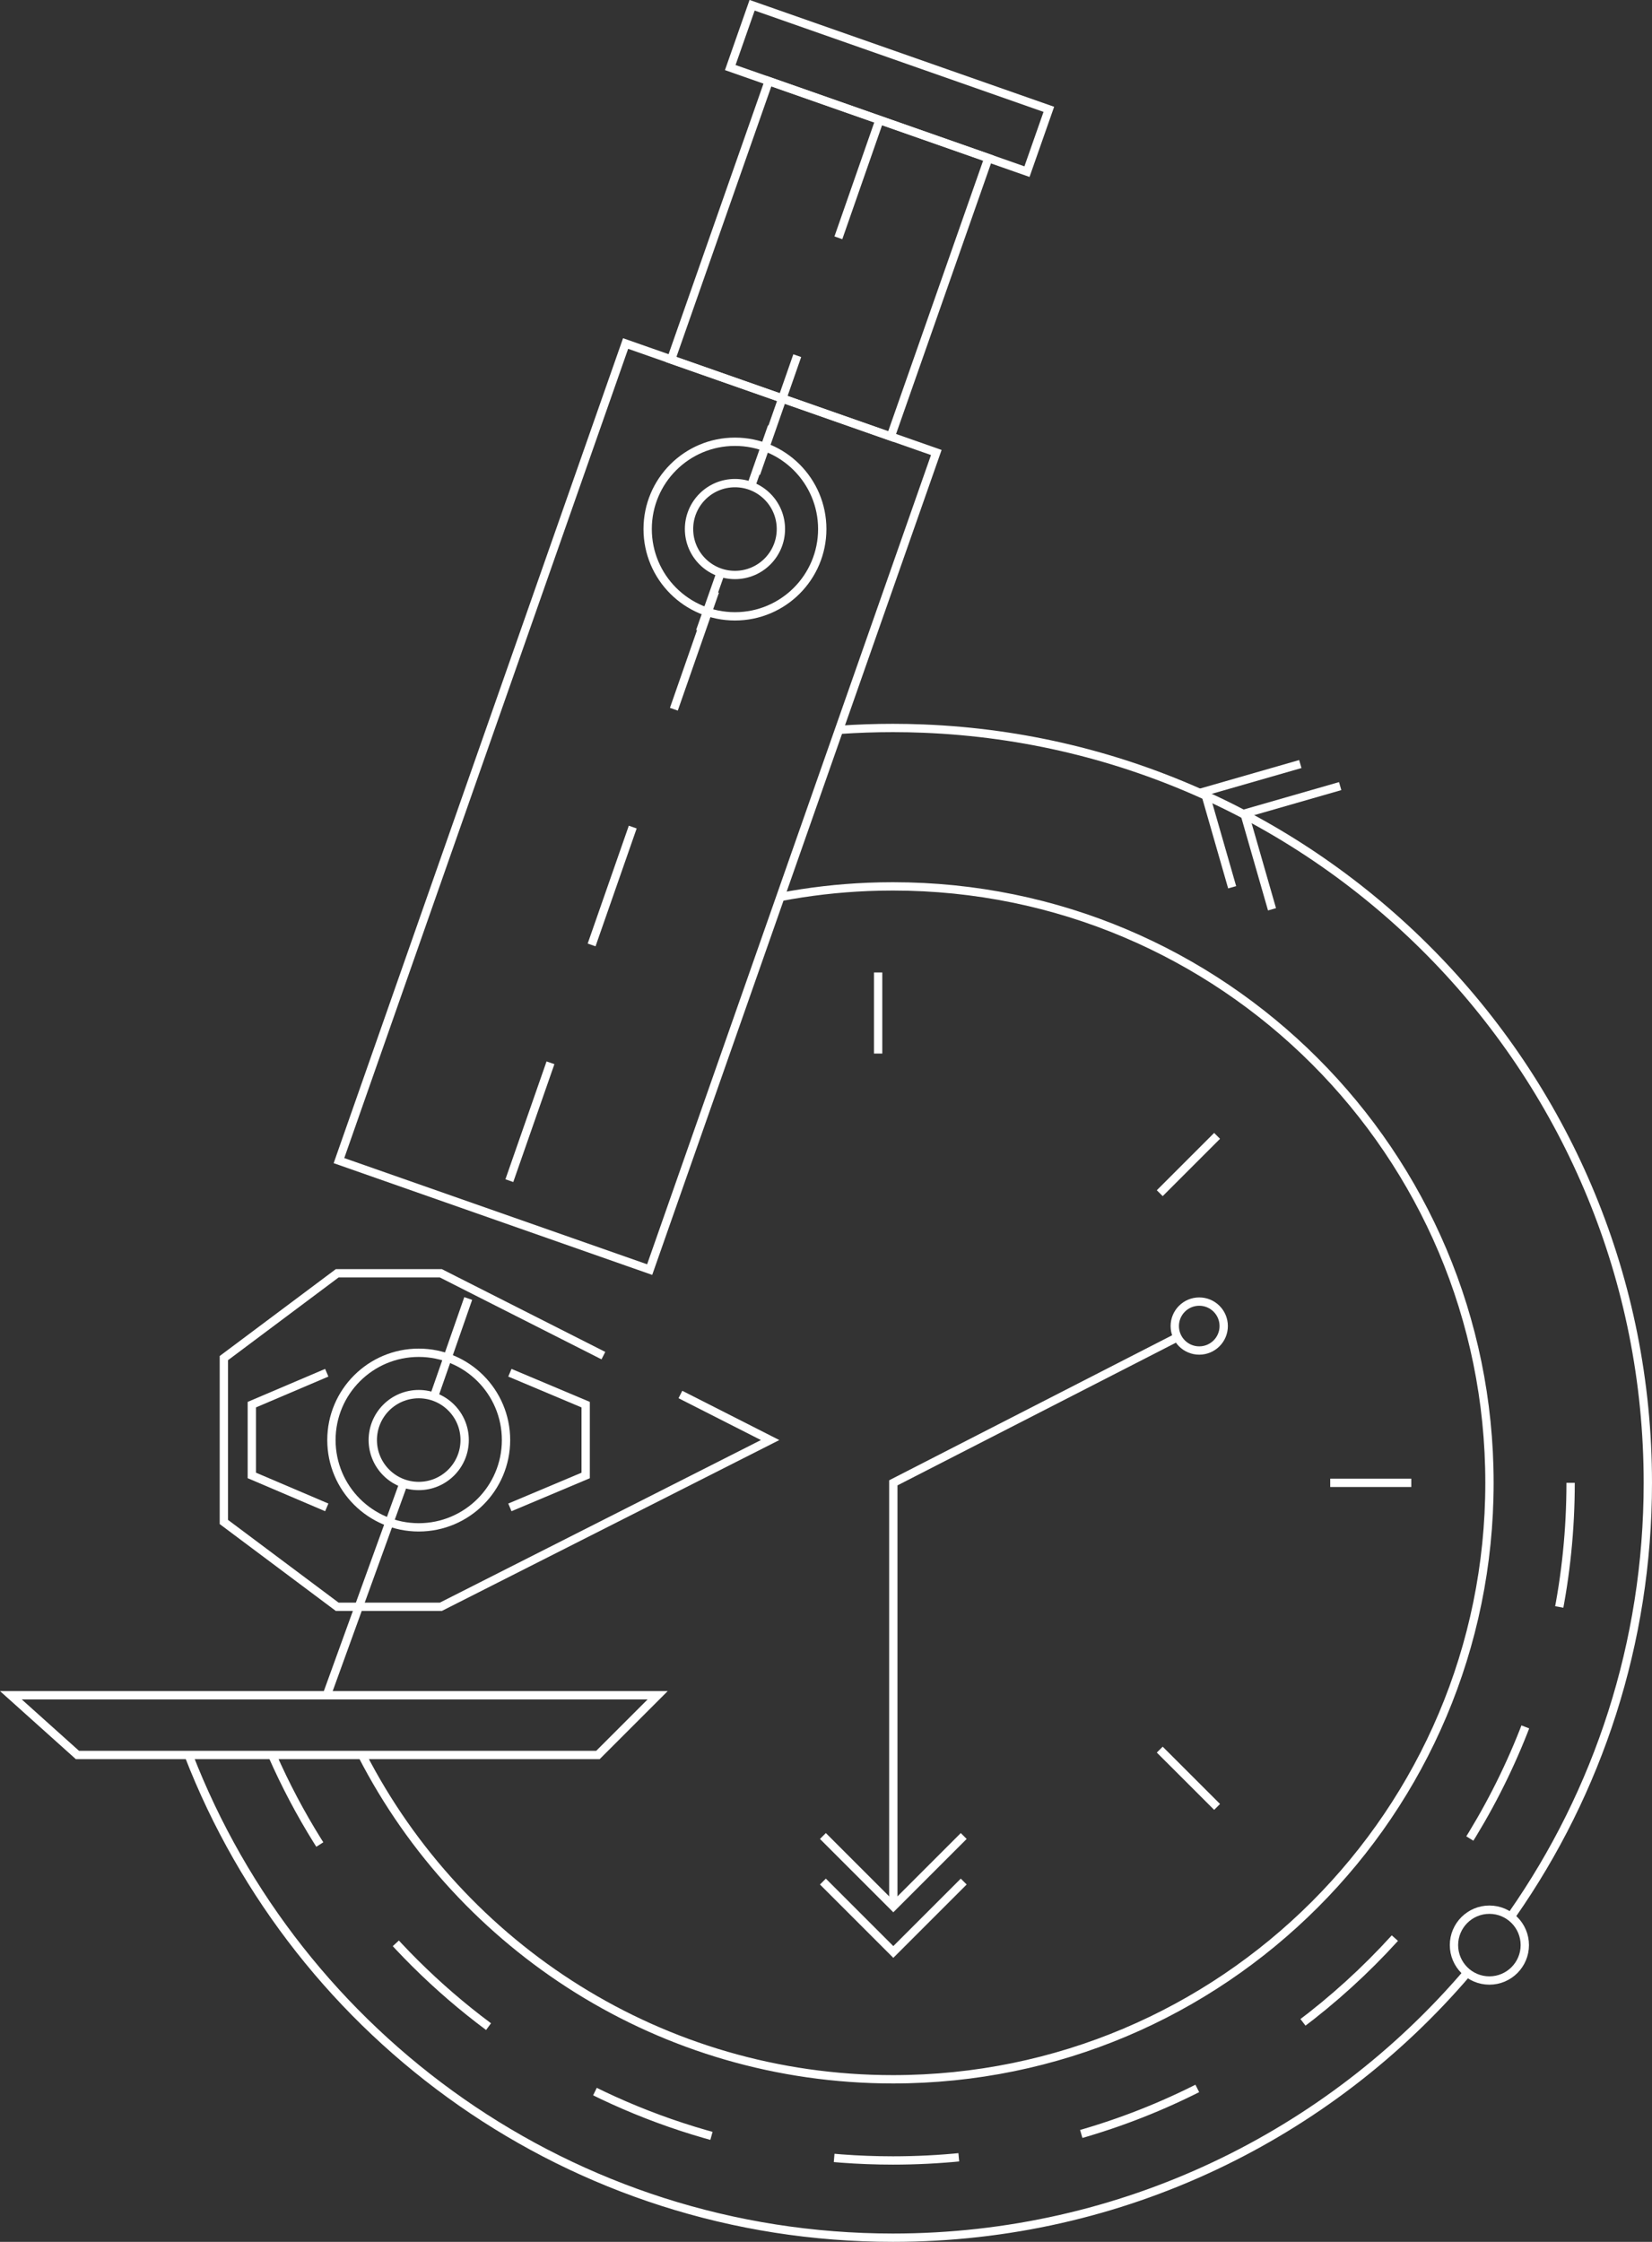 <?xml version="1.0" encoding="UTF-8"?>
<svg id="Layer_2" xmlns="http://www.w3.org/2000/svg" viewBox="0 0 397.02 538.8">
  <rect x="0" y="0" width="397.02" height="538.8" fill="#333333" stroke="none"/>
  <defs>
    <style>
      .cls-1 {
        stroke-dasharray: 30;
      }

      .cls-1, .cls-2 {
        fill: none;
        stroke: #fff;
        stroke-miterlimit: 10;
        stroke-width: 2px;
      }
    </style>
  </defs>
  <g id="Art">
    <g>
      <rect class="cls-2" x="113.66" y="89.8" width="79.13" height="208.11" transform="translate(72.82 -39.8) rotate(19.33)"/>
      <rect class="cls-2" x="171.44" y="26.76" width="55.94" height="70.91" transform="translate(31.84 -62.51) rotate(19.33)"/>
      <rect class="cls-2" x="175.99" y="13.34" width="75.57" height="15.87" transform="translate(19.1 -69.58) rotate(19.33)"/>
      <g>
        <circle class="cls-2" cx="176.63" cy="127.15" r="20.98"/>
        <circle class="cls-2" cx="176.63" cy="127.15" r="11.04"/>
      </g>
      <line class="cls-1" x1="211.37" y1="28.83" x2="104.29" y2="335.68"/>
      <line class="cls-2" x1="78.53" y1="407.43" x2="96.97" y2="356.52"/>
      <path class="cls-2" d="M352.63,474.12c-33.28,38.97-82.77,63.68-138.03,63.68-77.13,0-143.03-48.14-169.27-116.01"/>
      <path class="cls-2" d="M201.81,175.4c4.22-.29,8.49-.44,12.78-.44,2.46,0,4.92.05,7.36.15,96.79,3.86,174.07,83.54,174.07,181.28,0,38.55-12.02,74.28-32.52,103.67"/>
      <path class="cls-1" d="M377.46,356.38c0,89.95-72.92,162.86-162.86,162.86-66.68,0-124-40.07-149.19-97.45"/>
      <path class="cls-2" d="M187.53,215.58c6.86-1.31,13.9-2.13,21.08-2.43,1.99-.08,3.99-.12,6-.12,79.17,0,143.35,64.18,143.35,143.35s-64.18,143.35-143.35,143.35c-55.6,0-103.81-31.66-127.59-77.93"/>
      <polygon class="cls-2" points="158.06 407.43 2.61 407.43 18.61 421.79 65.4 421.79 87.01 421.79 143.7 421.79 158.06 407.43"/>
      <g>
        <polyline class="cls-2" points="305.7 218.54 299.09 195.54 322.08 188.93"/>
        <polyline class="cls-2" points="296.12 213.24 289.51 190.24 312.5 183.63"/>
      </g>
      <polyline class="cls-2" points="163.52 335.15 185.08 346.1 105.95 386.17 93.42 386.17 81.04 386.17 53.8 365.79 53.8 326.4 81.04 306.02 105.95 306.02 105.55 306.02 105.95 306.02 145.01 325.81"/>
      <polyline class="cls-2" points="78.53 362.28 60.52 354.6 60.52 337.59 78.53 329.92"/>
      <polyline class="cls-2" points="122.54 329.92 140.75 337.59 140.75 354.61 122.54 362.28"/>
      <line class="cls-1" x1="180.65" y1="116.4" x2="185.51" y2="102.55"/>
      <line class="cls-1" x1="168.25" y1="151.72" x2="173.11" y2="137.88"/>
      <circle class="cls-2" cx="288.21" cy="318.7" r="5.88"/>
      <circle class="cls-2" cx="357.94" cy="467.48" r="8.51"/>
      <polyline class="cls-2" points="214.69 456.97 214.69 356.38 282.98 321.38"/>
      <g>
        <polyline class="cls-2" points="231.61 441.26 214.69 458.18 197.77 441.26"/>
        <polyline class="cls-2" points="231.61 452.21 214.69 469.13 197.77 452.21"/>
      </g>
      <line class="cls-2" x1="211.04" y1="233.72" x2="211.04" y2="253.21"/>
      <line class="cls-2" x1="292.5" y1="272.99" x2="278.72" y2="286.77"/>
      <line class="cls-2" x1="292.5" y1="434.27" x2="278.72" y2="420.5"/>
      <line class="cls-2" x1="339.17" y1="356.38" x2="319.69" y2="356.38"/>
      <g>
        <circle class="cls-2" cx="100.63" cy="346.1" r="20.98"/>
        <circle class="cls-2" cx="100.63" cy="346.1" r="11.04"/>
      </g>
    </g>
  </g>
</svg>